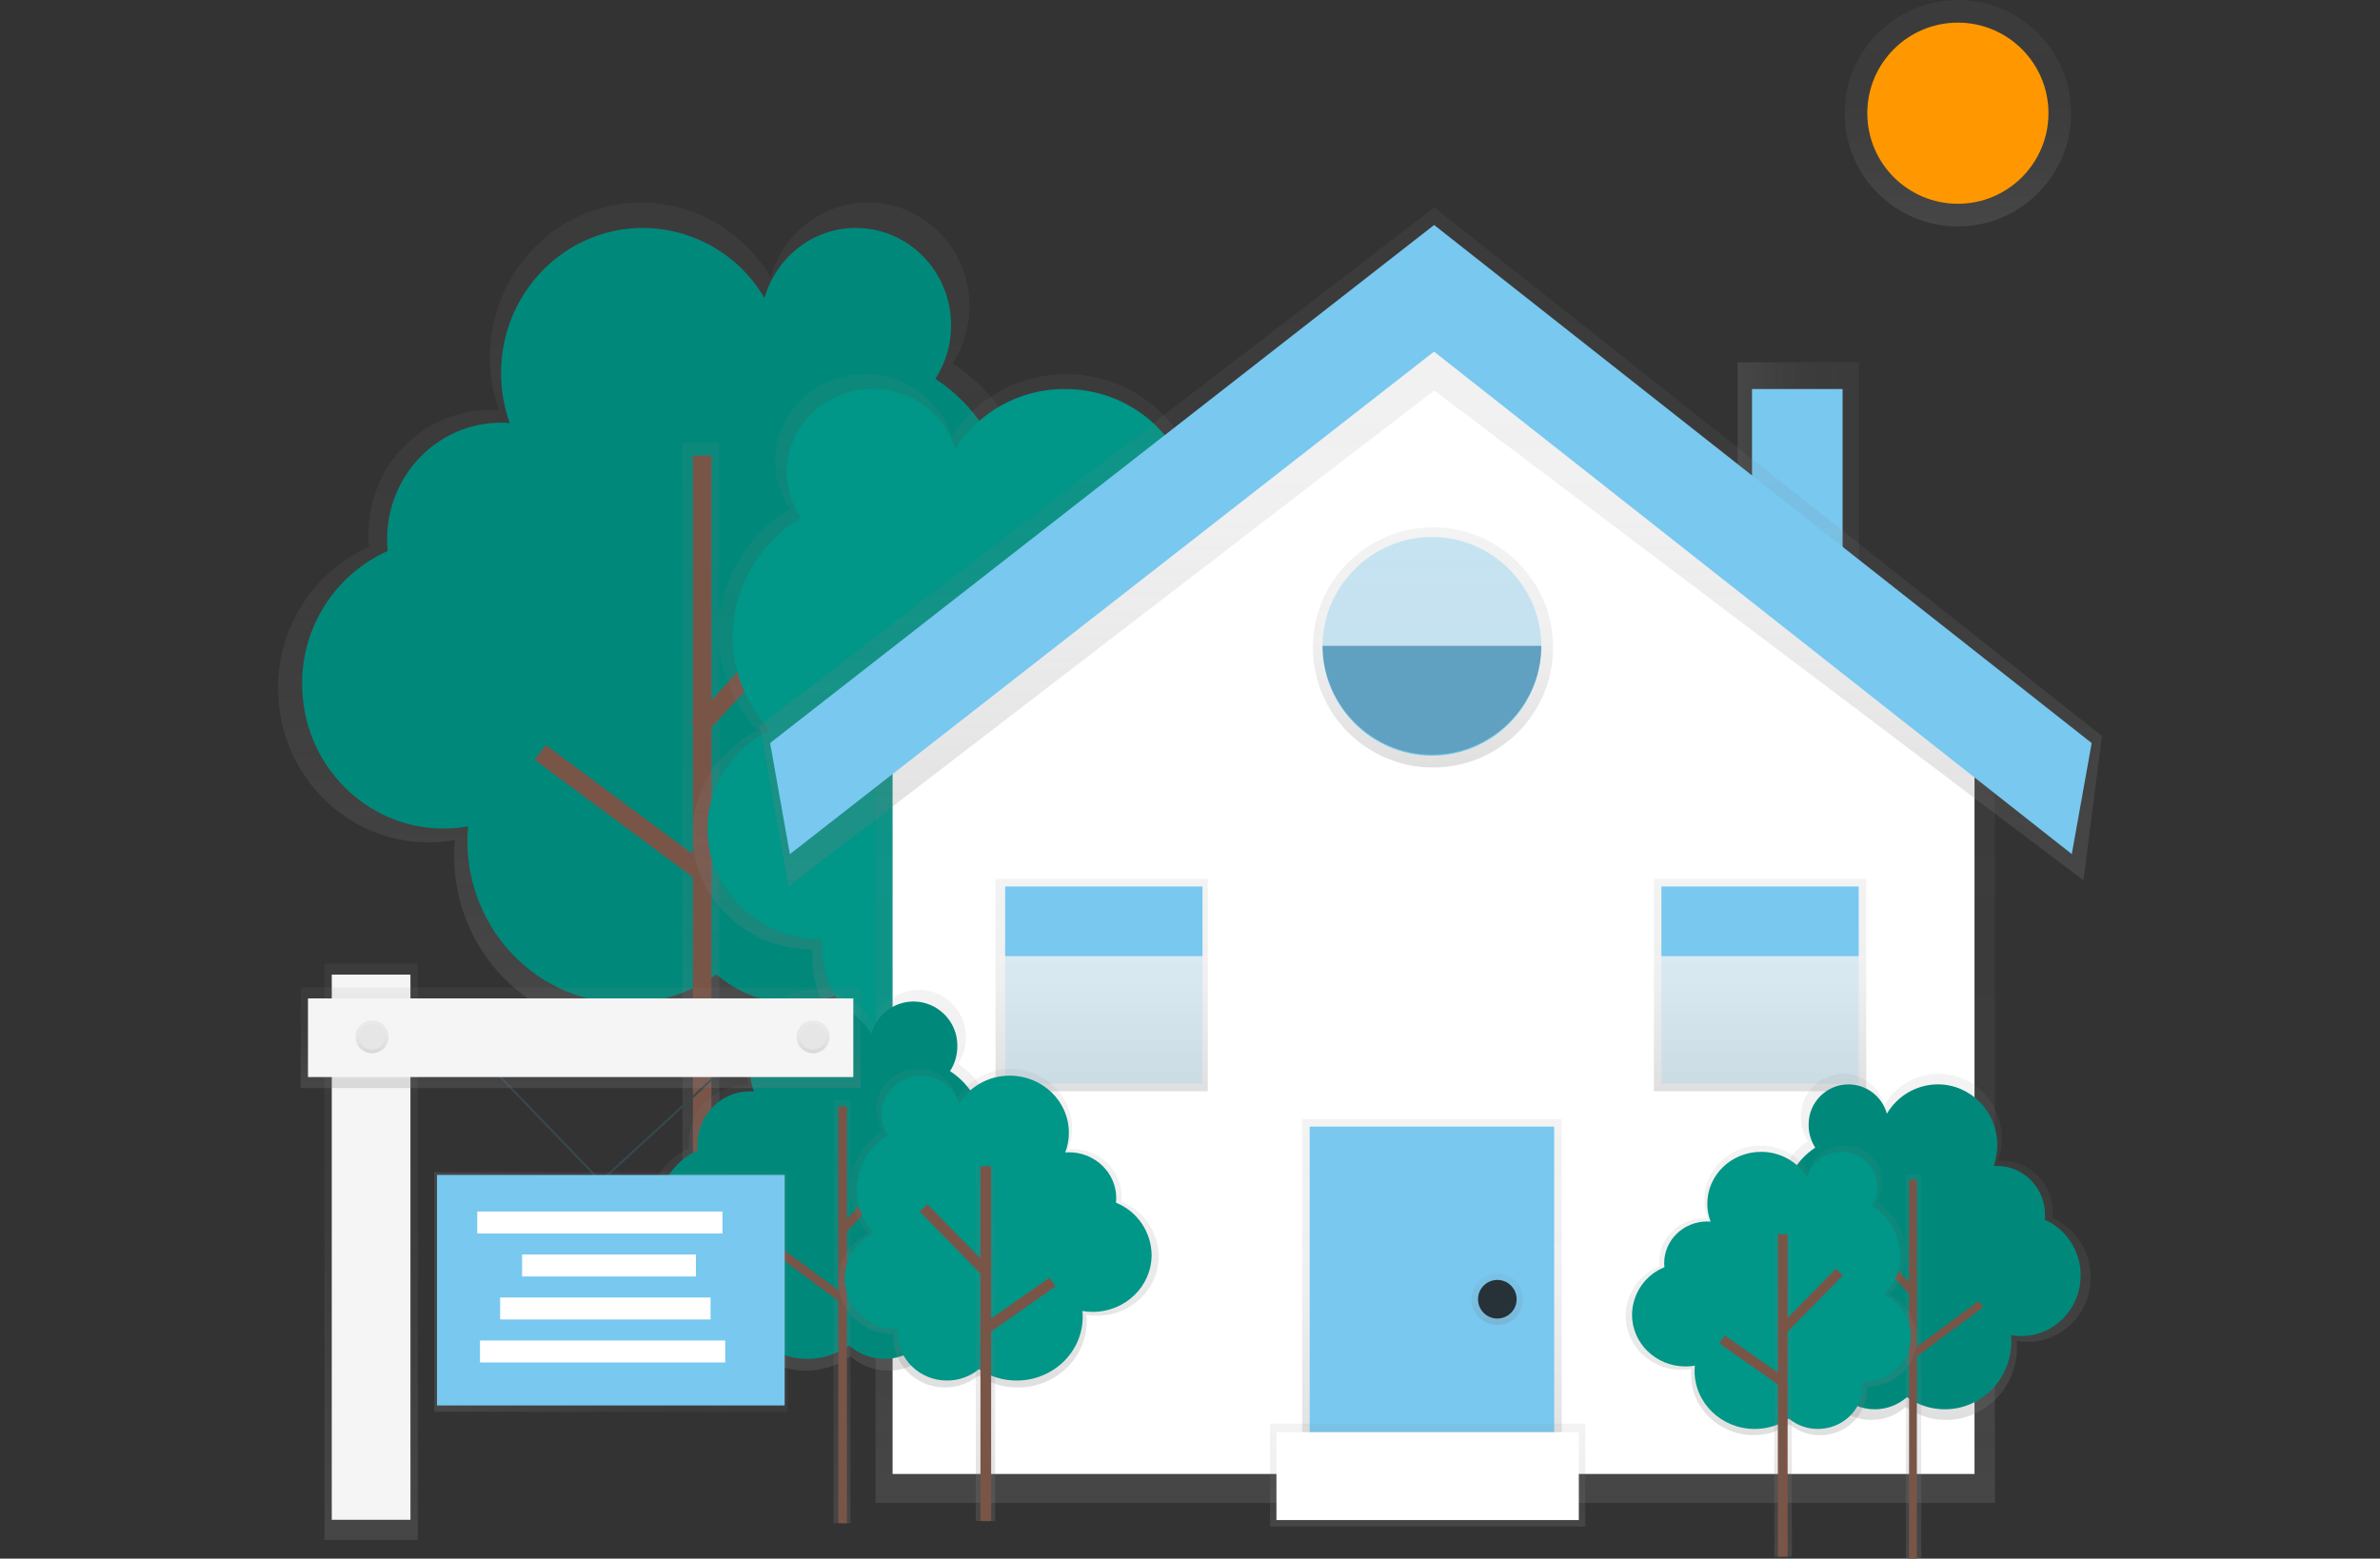 <?xml version="1.0" encoding="UTF-8" standalone="no"?><!DOCTYPE svg PUBLIC "-//W3C//DTD SVG 1.1//EN" "http://www.w3.org/Graphics/SVG/1.1/DTD/svg11.dtd"><svg width="100%" height="100%" viewBox="0 0 1119 733" version="1.1" xmlns="http://www.w3.org/2000/svg" xmlns:xlink="http://www.w3.org/1999/xlink" xml:space="preserve" xmlns:serif="http://www.serif.com/" style="fill-rule:evenodd;clip-rule:evenodd;stroke-miterlimit:10;"><rect x="0" y="0" width="1119" height="733" fill="#333333" stroke="none"/><g><clipPath id="_clip1"><rect id="undraw_for_sale_viax--1-" serif:id="undraw_for_sale_viax (1)" x="130.715" y="0" width="857.57" height="733"/></clipPath><g clip-path="url(#_clip1)"><path d="M816.965,234.622l0,-64.269l57.107,0l0,119.121l-57.107,-54.852Z" style="fill:url(#_Linear2);fill-rule:nonzero;"/><path d="M823.74,239.074l0,-56.139l42.588,0l0,106.539l-42.588,-50.4Z" style="fill:#78c8f0;fill-rule:nonzero;"/><circle cx="920.531" cy="53.235" r="53.235" style="fill:url(#_Linear3);"/><circle cx="920.531" cy="53.235" r="42.588" style="fill:#ff9800;"/><path id="f741385e-e577-4271-b030-1aa9bd75830a" d="M465.119,295.668c13.287,-15.198 20.616,-34.715 20.616,-54.903c0,-28.155 -14.255,-54.476 -37.835,-69.861c5.169,-8.002 7.912,-17.333 7.898,-26.859c0,-26.947 -21.362,-48.793 -47.709,-48.793c-21.7,0 -39.994,14.838 -45.772,35.126c-12.457,-21.052 -35.058,-35.126 -60.872,-35.126c-39.268,0 -71.093,32.551 -71.093,72.71c-0.009,8.555 1.464,17.046 4.355,25.098c-1.442,-0.116 -2.903,-0.223 -4.355,-0.223c-31.515,0 -57.107,26.134 -57.107,58.365c0,1.985 0.097,3.949 0.29,5.895c-26.145,11.741 -42.983,37.922 -42.82,66.583c0,40.023 31.728,72.477 70.861,72.477c4.112,-0.005 8.216,-0.375 12.263,-1.104c-0.213,2.411 -0.339,4.84 -0.339,7.328c0,44.911 35.6,81.304 79.514,81.304c16.235,-0.003 32.07,-5.081 45.279,-14.519c10.628,9.339 24.298,14.501 38.446,14.519c32.802,0 59.401,-27.198 59.401,-60.756c0,-1.452 -0.117,-2.903 -0.213,-4.307l0.213,0c35.135,0 63.611,-29.124 63.611,-65.053c0.111,-24.201 -13.258,-46.551 -34.632,-57.901Z" style="fill:url(#_Linear4);fill-rule:nonzero;"/><path id="aa86aca2-1def-4b5e-bdbf-3429bf39090e" d="M455.933,295.281c12.476,-14.266 19.357,-32.588 19.357,-51.54c0,-26.43 -13.383,-51.138 -35.521,-65.577c4.846,-7.498 7.421,-16.239 7.414,-25.166c0,-25.292 -20.045,-45.802 -44.785,-45.802c-20.326,0 -37.535,13.929 -42.965,32.967c-11.836,-20.306 -33.603,-32.872 -57.107,-32.967c-36.858,0 -66.738,30.557 -66.738,68.248c-0.01,8.03 1.372,16.001 4.085,23.559c-1.355,-0.107 -2.71,-0.213 -4.085,-0.213c-29.618,-0.01 -53.574,24.507 -53.574,54.803c0,1.868 0.097,3.707 0.271,5.527c-24.555,11.01 -40.374,35.588 -40.226,62.498c0,37.574 29.782,68.025 66.515,68.025c3.859,-0.005 7.71,-0.352 11.508,-1.036c-0.193,2.265 -0.319,4.559 -0.319,6.872c0,42.153 33.412,76.33 74.635,76.33c15.231,0.019 30.093,-4.719 42.502,-13.551c9.986,8.737 22.814,13.555 36.083,13.551c30.79,0 55.762,-25.534 55.762,-57.03c0,-1.364 -0.107,-2.7 -0.204,-4.045l0.204,0c32.976,0 59.71,-27.344 59.71,-61.066c0.117,-22.733 -12.439,-43.732 -32.522,-54.387Z" style="fill:#00897b;fill-rule:nonzero;"/><rect x="320.852" y="208.169" width="17.335" height="431.215" style="fill:url(#_Linear5);"/><rect x="325.778" y="214.228" width="8.721" height="425.155" style="fill:#795548;"/><path d="M396.544,262.237l-71.558,77.276l6.399,5.925l71.558,-77.275l-6.399,-5.926Z" style="fill:#795548;"/><path d="M256.589,350.317l-5.199,7.001l74.193,55.101l5.2,-7.001l-74.194,-55.101Z" style="fill:#795548;"/><path id="b1e29bf6-85c6-472a-ba69-b630e8d8f49d" d="M356.238,343.609c-11.702,-12.453 -18.233,-28.907 -18.254,-45.995c0,-24.624 13.386,-46.208 33.499,-58.375c-4.525,-6.603 -6.948,-14.422 -6.95,-22.427c0,-22.542 18.913,-40.817 42.25,-40.817c19.223,0 35.416,12.409 40.536,29.386c11.698,-18.402 32.098,-29.523 53.903,-29.386c34.777,0 62.914,27.238 62.914,60.834c0,7.175 -1.312,14.29 -3.871,20.994c1.277,-0.097 2.555,-0.184 3.871,-0.184c27.915,0 50.535,21.855 50.535,48.821c-0.002,1.646 -0.089,3.29 -0.261,4.927c22.32,9.292 37.952,30.731 37.952,55.703c0,33.49 -28.07,60.63 -62.76,60.63c-3.641,-0.018 -7.273,-0.342 -10.86,-0.967c0.184,2.022 0.3,4.055 0.3,6.126c0,37.575 -31.525,68.035 -70.415,68.035c-14.253,0.026 -28.196,-4.193 -40.043,-12.118c-9.597,7.868 -21.641,12.154 -34.051,12.118c-29.038,0 -52.606,-22.756 -52.606,-50.825c0,-1.22 0.097,-2.41 0.184,-3.61l-0.184,0c-31.109,0 -56.333,-24.372 -56.333,-54.426c0,-21.12 12.477,-39.423 30.644,-48.444Z" style="fill:url(#_Linear6);fill-rule:nonzero;"/><path id="da8ae254-7852-462b-b033-1b79dc847a6a" d="M361.959,343.386c-11.184,-11.928 -17.417,-27.679 -17.423,-44.03c0,-23.569 12.816,-44.224 32.067,-55.868c-4.354,-6.326 -6.687,-13.827 -6.688,-21.507c0,-21.575 18.11,-39.075 40.439,-39.075c18.391,0 33.877,11.877 38.804,28.128c11.194,-17.586 30.695,-28.217 51.541,-28.099c33.287,0 60.263,26.066 60.263,58.22c0.006,6.87 -1.244,13.684 -3.688,20.104c1.219,-0.087 2.439,-0.184 3.688,-0.184c26.714,0 48.395,20.926 48.395,46.731c0.001,1.574 -0.08,3.148 -0.242,4.714c21.362,8.895 36.326,29.414 36.326,53.312c0,32.048 -26.889,58.075 -60.069,58.075c-3.481,-0.02 -6.955,-0.33 -10.385,-0.929c0.174,1.936 0.28,3.871 0.28,5.865c0,35.968 -30.179,65.121 -67.395,65.121c-13.662,0.03 -27.026,-4.015 -38.378,-11.615c-9.183,7.537 -20.71,11.646 -32.59,11.615c-27.808,0 -50.331,-21.778 -50.331,-48.647c0,-1.161 0.097,-2.304 0.184,-3.455l-0.184,0c-29.783,0 -53.923,-23.327 -53.923,-52.093c-0.048,-20.23 11.886,-37.749 29.309,-46.383Z" style="fill:#009688;fill-rule:nonzero;"/><path id="d827a518-3361-4086-b50f-c6b47e6818cd" d="M476.211,275.274l0,361.932" style="fill:#795548;fill-rule:nonzero;"/><rect x="466.029" y="275.274" width="19.716" height="361.922" style="fill:url(#_Linear7);"/><rect x="470.762" y="275.274" width="10.899" height="361.922" style="fill:#795548;"/><path id="_4a2b3956-f53f-4918-93e5-f7b78a79ae92" serif:id="4a2b3956-f53f-4918-93e5-f7b78a79ae92" d="M477.315,383.671l-64.628,-65.925" style="fill:#795548;fill-rule:nonzero;"/><path d="M416.573,313.933l-7.783,7.63l64.627,65.926l7.783,-7.63l-64.627,-65.926Z" style="fill:#795548;"/><path id="_100a92bc-a3f1-4f9a-a93f-0d91ae55d71b" serif:id="100a92bc-a3f1-4f9a-a93f-0d91ae55d71b" d="M477.315,440.332l66.998,-47.011" style="fill:#795548;fill-rule:nonzero;"/><path d="M541.179,388.841l-66.995,47.016l6.26,8.921l66.996,-47.016l-6.261,-8.921Z" style="fill:#795548;"/><path d="M917.831,338.769l-486.095,0c-11.102,0 -20.094,4.995 -20.094,11.17l0,356.85l526.312,0l0,-356.85c0,-6.175 -9.021,-11.17 -20.123,-11.17Z" style="fill:url(#_Linear8);fill-rule:nonzero;"/><path d="M673.249,134.579l-253.583,188.355l0,370.246l508.686,0l0,-356.811l-255.103,-201.79Z" style="fill:#fff;fill-rule:nonzero;"/><circle cx="673.752" cy="304.476" r="56.468" style="fill:url(#_Linear9);"/><rect x="468.061" y="413.376" width="99.821" height="99.821" style="fill:url(#_Linear10);"/><rect x="777.609" y="413.376" width="99.821" height="99.821" style="fill:url(#_Linear11);"/><path d="M370.757,416.88l-13.522,-75.633l317.127,-243.73l313.923,248.599l-8.711,67.86l-305.26,-230.344l-303.557,233.248Z" style="fill:url(#_Linear12);fill-rule:nonzero;"/><path d="M371.377,401.693l-9.302,-52.257l312.21,-243.624l309.161,243.643l-9.36,52.209l-299.85,-236.306l-302.859,236.335Z" style="fill:#78c8f0;fill-rule:nonzero;"/><rect x="612.251" y="526.302" width="122.005" height="166.878" style="fill:url(#_Linear13);"/><rect x="615.774" y="529.835" width="114.949" height="163.345" style="fill:#78c8f0;"/><rect x="472.601" y="416.899" width="92.765" height="32.774" style="fill:#78c8f0;"/><rect x="472.601" y="449.673" width="92.765" height="59.991" style="fill:#78c8f0;fill-opacity:0.2;"/><rect x="781.142" y="416.899" width="92.765" height="32.774" style="fill:#78c8f0;"/><rect x="781.142" y="449.673" width="92.765" height="59.991" style="fill:#78c8f0;fill-opacity:0.2;"/><path d="M673.249,355.398c0,0 0,0 0,0c28.211,0 51.425,-23.214 51.425,-51.425c0,-0.016 0,-0.032 0,-0.049l-102.85,0c0,0.017 0,0.033 0,0.049c0,28.211 23.214,51.425 51.425,51.425c0,0 0,0 0,0Z" style="fill:#78c8f0;fill-rule:nonzero;"/><path d="M673.249,354.895c28.211,0 51.425,-23.214 51.425,-51.425l-102.85,0c0,28.211 23.214,51.425 51.425,51.425Z" style="fill-opacity:0.2;fill-rule:nonzero;"/><path d="M673.249,252.548c-28.193,0 -51.399,23.184 -51.425,51.376l102.85,0c-0.026,-28.192 -23.232,-51.376 -51.425,-51.376Z" style="fill:#78c8f0;fill-opacity:0.2;fill-rule:nonzero;"/><path d="M673.249,252.548c-28.193,0 -51.399,23.184 -51.425,51.376l102.85,0c-0.026,-28.192 -23.232,-51.376 -51.425,-51.376Z" style="fill:#78c8f0;fill-opacity:0.2;fill-rule:nonzero;"/><circle cx="704" cy="611.004" r="12.099" style="fill:url(#_Linear14);"/><circle cx="704" cy="611.004" r="9.079" style="fill:#263238;"/><rect x="597.123" y="669.486" width="148.216" height="48.396" style="fill:url(#_Linear15);"/><rect x="600.143" y="673.512" width="142.167" height="41.34" style="fill:#fff;"/><path id="_06ed4a51-c0d7-4f18-ace3-f8895d5abf4f" serif:id="06ed4a51-c0d7-4f18-ace3-f8895d5abf4f" d="M458.382,557.876c6.121,-7.006 9.497,-16 9.497,-25.303c0,-12.976 -6.568,-25.108 -17.434,-32.201c2.383,-3.688 3.648,-7.989 3.64,-12.38c0.004,-0.183 0.007,-0.366 0.007,-0.55c0,-12.032 -9.901,-21.933 -21.933,-21.933c-9.868,0 -18.578,6.66 -21.166,16.182c-5.815,-9.981 -16.517,-16.155 -28.069,-16.193c-18.1,0 -32.774,15.003 -32.774,33.519c-0.011,3.958 0.667,7.889 2.004,11.615c-0.668,-0.049 -1.326,-0.107 -2.004,-0.107c-14.518,0 -26.308,12.041 -26.308,26.899c0,0.919 0,1.819 0.136,2.719c-12.058,5.409 -19.826,17.478 -19.755,30.693c0,18.448 14.625,33.403 32.667,33.403c1.895,-0.004 3.787,-0.176 5.652,-0.513c-0.096,1.113 -0.154,2.236 -0.154,3.378c0,20.703 16.454,37.487 36.654,37.487c7.481,0.001 14.779,-2.334 20.869,-6.679c4.901,4.3 11.202,6.675 17.722,6.679c15.119,0 27.382,-12.583 27.382,-28.002c0,-0.668 -0.048,-1.326 -0.096,-1.984l0.096,0c16.194,0 29.318,-13.425 29.318,-30.005c0.067,-11.165 -6.092,-21.483 -15.951,-26.724Z" style="fill:url(#_Linear16);fill-rule:nonzero;"/><path id="_78683fa5-7813-42ce-9e3f-16828d09ffb2" serif:id="78683fa5-7813-42ce-9e3f-16828d09ffb2" d="M454.143,557.701c5.747,-6.575 8.917,-15.019 8.917,-23.752c0,-12.182 -6.168,-23.571 -16.37,-30.228c2.236,-3.46 3.423,-7.495 3.417,-11.615c0.004,-0.173 0.006,-0.346 0.006,-0.519c0,-11.294 -9.293,-20.588 -20.587,-20.588c-9.264,0 -17.441,6.253 -19.869,15.193c-5.455,-9.358 -15.485,-15.15 -26.317,-15.196c-16.987,0 -30.76,14.083 -30.76,31.457c-0.003,3.702 0.635,7.376 1.887,10.86c-0.619,0 -1.248,-0.097 -1.887,-0.097c-13.638,0 -24.692,11.305 -24.692,25.253c0,0.861 0,1.713 0.126,2.546c-11.317,5.075 -18.61,16.402 -18.545,28.805c0,17.316 13.725,31.36 30.663,31.36c1.779,-0.001 3.554,-0.16 5.305,-0.474c-0.088,1.045 -0.146,2.1 -0.146,3.165c0,19.435 15.4,35.183 34.4,35.183c7.023,0.002 13.874,-2.192 19.59,-6.272c4.602,4.038 10.517,6.268 16.639,6.272c14.199,0 25.698,-11.769 25.698,-26.288c0,-0.629 -0.048,-1.249 -0.097,-1.868l0.097,0c15.196,0 27.527,-12.583 27.527,-28.147c0.045,-10.474 -5.747,-20.145 -15.002,-25.05Z" style="fill:#00897b;fill-rule:nonzero;"/><rect x="391.877" y="517.552" width="7.995" height="198.77" style="fill:url(#_Linear17);"/><rect x="394.152" y="520.34" width="4.017" height="195.983" style="fill:#795548;"/><path d="M426.781,542.434l-32.987,35.623l2.948,2.729l32.987,-35.623l-2.948,-2.729Z" style="fill:#795548;"/><path d="M362.255,583.09l-2.395,3.225l34.199,25.398l2.395,-3.225l-34.199,-25.398Z" style="fill:#795548;"/><path id="_972b0d41-b6e5-4c12-bd64-332f8d6d9bc4" serif:id="972b0d41-b6e5-4c12-bd64-332f8d6d9bc4" d="M408.206,579.983c-5.398,-5.74 -8.408,-13.328 -8.412,-21.207c0.072,-11.056 5.964,-21.292 15.487,-26.908c-2.097,-3.046 -3.222,-6.658 -3.223,-10.357c0,-10.395 8.711,-18.816 19.474,-18.816c8.513,-0.098 16.137,5.43 18.691,13.551c5.39,-8.485 14.794,-13.614 24.846,-13.551c16.029,0 29.037,12.583 29.037,28.069c0.002,3.308 -0.601,6.589 -1.781,9.68c0.591,0 1.181,-0.088 1.781,-0.088c12.864,0 23.298,10.076 23.298,22.504c0.001,0.76 -0.038,1.519 -0.116,2.275c10.467,4.224 17.392,14.392 17.49,25.679c0,15.438 -12.951,27.953 -28.931,27.953c-1.677,-0.002 -3.351,-0.145 -5.004,-0.426c0.087,0.968 0.136,1.868 0.136,2.826c0,17.316 -14.519,31.361 -32.464,31.361c-6.58,0.018 -13.018,-1.927 -18.487,-5.585c-4.433,3.615 -9.989,5.577 -15.71,5.546c-13.395,0 -24.246,-10.492 -24.246,-23.433c0,-0.561 0,-1.113 0.087,-1.665l-0.087,0c-14.344,0 -25.969,-11.237 -25.969,-25.088c0.069,-9.503 5.55,-18.178 14.103,-22.32Z" style="fill:url(#_Linear18);fill-rule:nonzero;"/><path id="b9cc99c1-468f-47c5-9d53-f370b6656f3a" d="M410.829,579.876c-5.171,-5.502 -8.053,-12.775 -8.053,-20.326c0.06,-10.573 5.681,-20.369 14.78,-25.756c-2.009,-2.915 -3.086,-6.372 -3.088,-9.911c0,-9.951 8.343,-18.013 18.642,-18.013c8.141,-0.083 15.43,5.199 17.887,12.96c5.162,-8.117 14.162,-13.022 23.782,-12.96c15.341,0 27.779,12.011 27.779,26.84c0.001,3.165 -0.576,6.305 -1.704,9.263c0.562,0 1.123,-0.087 1.704,-0.087c12.312,0 22.262,9.679 22.262,21.545c-0.001,0.728 -0.04,1.455 -0.116,2.178c10.019,4.041 16.649,13.772 16.744,24.576c0,14.77 -12.399,26.753 -27.692,26.753c-1.621,0.001 -3.24,-0.135 -4.839,-0.407c0.087,0.891 0.135,1.791 0.135,2.701c0,16.58 -13.908,30.005 -31.07,30.005c-6.297,0.018 -12.458,-1.843 -17.693,-5.343c-4.234,3.47 -9.548,5.359 -15.022,5.343c-12.815,0 -23.23,-10.037 -23.23,-22.427c0,-0.532 0,-1.064 0.087,-1.587l-0.087,0c-13.725,0 -24.856,-10.754 -24.856,-24.014c0.105,-9.118 5.413,-17.416 13.648,-21.333Z" style="fill:#009688;fill-rule:nonzero;"/><path id="_7a451371-7fbb-4ddd-b5af-3dcf3eef4c8e" serif:id="7a451371-7fbb-4ddd-b5af-3dcf3eef4c8e" d="M463.493,548.477l0,166.839" style="fill:#795548;fill-rule:nonzero;"/><rect x="458.798" y="548.477" width="9.089" height="166.829" style="fill:url(#_Linear19);"/><rect x="460.986" y="548.477" width="5.023" height="166.829" style="fill:#795548;"/><path id="f8907fab-e671-432b-8785-92f5b3540283" d="M464.006,598.451l-29.793,-30.393" style="fill:#795548;fill-rule:nonzero;"/><path d="M436.004,566.304l-3.587,3.516l29.793,30.392l3.587,-3.517l-29.793,-30.391Z" style="fill:#795548;"/><path id="_83bfd14d-9fcf-4efd-aa6d-a51063723d88" serif:id="83bfd14d-9fcf-4efd-aa6d-a51063723d88" d="M464.006,624.565l30.886,-21.672" style="fill:#795548;fill-rule:nonzero;"/><path d="M493.451,600.819l-30.883,21.673l2.885,4.112l30.884,-21.673l-2.886,-4.112Z" style="fill:#795548;"/><path d="M217.072,487.596l65.392,67.966l73.987,-67.966" style="fill:none;stroke:#37474f;stroke-width:0.97px;"/><rect x="152.551" y="453.177" width="43.875" height="271.015" style="fill:url(#_Linear20);"/><rect x="155.987" y="458.336" width="36.994" height="256.39" style="fill:#f5f5f5;"/><rect x="141.362" y="464.366" width="263.272" height="47.321" style="fill:url(#_Linear21);"/><path d="M144.808,469.525l0,36.993l256.39,0l0,-36.993l-256.39,0Z" style="fill:#f5f5f5;"/><circle cx="174.919" cy="487.596" r="7.743" style="fill:url(#_Linear22);"/><circle cx="382.266" cy="487.596" r="7.743" style="fill:url(#_Linear23);"/><circle cx="174.919" cy="487.596" r="6.02" style="fill:#e6e6e6;"/><circle cx="382.266" cy="487.596" r="6.02" style="fill:#e6e6e6;"/><rect x="204.17" y="551.255" width="166.055" height="112.704" style="fill:url(#_Linear24);"/><rect x="205.457" y="552.552" width="163.471" height="108.406" style="fill:#78c8f0;"/><rect x="224.389" y="569.752" width="115.288" height="10.328" style="fill:#fff;"/><rect x="245.471" y="589.972" width="81.731" height="10.328" style="fill:#fff;"/><rect x="235.143" y="610.191" width="98.94" height="10.328" style="fill:#fff;"/><rect x="225.677" y="630.411" width="115.288" height="10.328" style="fill:#fff;"/><path id="_63650477-b8a1-43d8-a2c1-7cd9fae56092" serif:id="63650477-b8a1-43d8-a2c1-7cd9fae56092" d="M842.847,588.946c-5.56,-6.368 -8.626,-14.541 -8.626,-22.995c0,-11.795 5.97,-22.823 15.846,-29.273c-2.167,-3.353 -3.317,-7.264 -3.31,-11.256c-0.005,-0.177 -0.007,-0.354 -0.007,-0.531c0,-10.938 9.001,-19.939 19.939,-19.939c8.982,0 16.907,6.069 19.249,14.739c5.286,-9.073 15.013,-14.685 25.514,-14.721c16.455,0 29.793,13.647 29.793,30.469c0.006,3.586 -0.61,7.146 -1.82,10.522c0.6,0 1.21,-0.097 1.82,-0.097c13.212,0 23.917,10.947 23.917,24.459c0,0.832 0,1.655 -0.126,2.468c10.964,4.916 18.029,15.889 17.964,27.905c0,16.774 -13.299,30.373 -29.695,30.373c-1.724,-0.003 -3.444,-0.158 -5.14,-0.464c0.087,0.967 0.145,2.032 0.145,3.068c0,18.826 -14.915,34.08 -33.325,34.08c-6.804,0.004 -13.441,-2.118 -18.981,-6.069c-4.46,3.911 -10.193,6.069 -16.125,6.069c-13.744,0 -24.895,-11.402 -24.895,-25.466c0,-0.61 0,-1.21 0.087,-1.81l-0.087,0c-14.722,0 -26.656,-12.205 -26.656,-27.266c-0.045,-10.143 5.559,-19.51 14.519,-24.265Z" style="fill:url(#_Linear25);fill-rule:nonzero;"/><path id="d9fb3d72-af8e-4f1d-b977-47710d21b422" d="M846.699,588.791c-5.225,-5.978 -8.107,-13.654 -8.107,-21.594c0,-11.074 5.607,-21.428 14.882,-27.479c-2.035,-3.145 -3.115,-6.814 -3.107,-10.56c-0.004,-0.162 -0.006,-0.323 -0.006,-0.485c0,-10.269 8.45,-18.719 18.719,-18.719c8.427,0 15.864,5.689 18.068,13.822c4.961,-8.517 14.09,-13.786 23.946,-13.822c15.487,0 27.963,12.806 27.963,28.602c0.004,3.365 -0.576,6.706 -1.713,9.873c0.571,0 1.132,-0.087 1.713,-0.087c12.399,0 22.446,10.279 22.446,22.959c0,0.784 0,1.558 -0.116,2.313c10.291,4.613 16.922,14.914 16.861,26.192c0,15.748 -12.476,28.505 -27.876,28.505c-1.623,-0.002 -3.242,-0.148 -4.84,-0.436c0.088,0.968 0.136,1.936 0.136,2.904c0,17.664 -14.006,31.989 -31.283,31.989c-6.384,0.001 -12.612,-1.992 -17.81,-5.701c-4.181,3.669 -9.556,5.696 -15.118,5.701c-12.903,0 -23.366,-10.695 -23.366,-23.897c0,-0.572 0,-1.133 0.087,-1.694l-0.087,0c-13.822,0 -25.02,-11.46 -25.02,-25.592c-0.049,-9.527 5.213,-18.327 13.628,-22.794Z" style="fill:#00897b;fill-rule:nonzero;"/><rect x="896.033" y="552.281" width="7.269" height="180.719" style="fill:url(#_Linear26);"/><rect x="897.582" y="554.817" width="3.659" height="178.183" style="fill:#795548;"/><path d="M871.588,575.018l-2.685,2.486l29.988,32.384l2.685,-2.485l-29.988,-32.385Z" style="fill:#795548;"/><path d="M930.241,611.832l-31.098,23.095l2.181,2.937l31.098,-23.095l-2.181,-2.937Z" style="fill:#795548;"/><path id="ea5e6e86-8f22-4c0d-a253-147f504d396e" d="M888.455,609.039c4.904,-5.22 7.64,-12.118 7.646,-19.28c-0.045,-10.054 -5.384,-19.374 -14.035,-24.498c1.899,-2.773 2.911,-6.058 2.904,-9.418c0,-9.447 -7.927,-17.113 -17.703,-17.113c-7.732,-0.079 -14.656,4.939 -16.987,12.312c-4.903,-7.711 -13.453,-12.37 -22.591,-12.312c-14.577,0 -26.385,11.412 -26.385,25.495c-0.002,3.007 0.546,5.989 1.616,8.798c-0.532,0 -1.074,-0.077 -1.616,-0.077c-11.693,0 -21.178,9.156 -21.178,20.462c0,0.688 0.035,1.376 0.106,2.061c-9.517,3.839 -15.815,13.084 -15.902,23.346c0,14.035 11.779,25.408 26.298,25.408c1.524,-0.002 3.046,-0.131 4.549,-0.387c-0.077,0.842 -0.126,1.703 -0.126,2.565c0,15.748 13.212,28.515 29.512,28.515c5.981,0.014 11.832,-1.756 16.803,-5.082c4.025,3.329 9.091,5.148 14.315,5.14c12.177,0 22.049,-9.534 22.049,-21.294c0,-0.513 0,-0.968 -0.077,-1.51l0.077,0c13.038,0 23.608,-10.212 23.608,-22.814c-0.064,-8.662 -5.076,-16.565 -12.883,-20.317Z" style="fill:url(#_Linear27);fill-rule:nonzero;"/><path id="_79f8c247-f548-4c1c-8f49-a16aaa215201" serif:id="79f8c247-f548-4c1c-8f49-a16aaa215201" d="M886.074,608.952c4.708,-4.992 7.34,-11.596 7.356,-18.458c-0.055,-9.611 -5.165,-18.516 -13.435,-23.414c1.826,-2.65 2.805,-5.793 2.807,-9.011c0,-9.04 -7.588,-16.377 -16.948,-16.377c-7.403,-0.076 -14.031,4.73 -16.261,11.789c-4.693,-7.381 -12.876,-11.843 -21.623,-11.789c-13.948,0 -25.253,10.928 -25.253,24.401c-0.001,2.878 0.524,5.732 1.549,8.421c-0.513,0 -1.026,-0.077 -1.549,-0.077c-11.199,0 -20.268,8.769 -20.268,19.58c0.003,0.647 0.038,1.293 0.106,1.936c-9.108,3.674 -15.136,12.519 -15.225,22.34c0,13.434 11.267,24.323 25.166,24.323c1.459,0 2.916,-0.123 4.355,-0.367c-0.077,0.813 -0.116,1.626 -0.116,2.458c0,15.07 12.651,27.295 28.244,27.295c5.723,0.022 11.325,-1.664 16.087,-4.839c3.852,3.148 8.682,4.86 13.657,4.839c11.615,0 21.1,-9.127 21.1,-20.384c0,-0.484 0,-0.968 -0.077,-1.442l0.077,0c12.477,0 22.601,-9.776 22.601,-21.836c-0.088,-8.274 -4.889,-15.81 -12.35,-19.388Z" style="fill:#009688;fill-rule:nonzero;"/><path id="_86901f0c-b7b5-4ba8-942f-e54f281a8bcd" serif:id="86901f0c-b7b5-4ba8-942f-e54f281a8bcd" d="M838.191,580.409l0,151.681" style="fill:#795548;fill-rule:nonzero;"/><rect x="834.203" y="580.409" width="8.266" height="151.682" style="fill:url(#_Linear28);"/><rect x="835.907" y="580.409" width="4.569" height="151.682" style="fill:#795548;"/><path id="_63650f42-d3c3-489e-a647-f3904e46b7bd" serif:id="63650f42-d3c3-489e-a647-f3904e46b7bd" d="M837.736,625.833l27.082,-27.624" style="fill:#795548;fill-rule:nonzero;"/><path d="M863.185,596.613l-27.082,27.627l3.262,3.198l27.083,-27.627l-3.263,-3.198Z" style="fill:#795548;"/><path id="_25077b7e-584e-4c29-8c8c-a60ca5d6c1ae" serif:id="25077b7e-584e-4c29-8c8c-a60ca5d6c1ae" d="M837.736,649.576l-28.089,-19.697" style="fill:#795548;fill-rule:nonzero;"/><path d="M810.965,628.022l-2.625,3.74l28.079,19.704l2.624,-3.739l-28.078,-19.705Z" style="fill:#795548;"/></g></g><defs><linearGradient id="_Linear2" x1="0" y1="0" x2="1" y2="0" gradientUnits="userSpaceOnUse" gradientTransform="matrix(57.107,0,0,57.107,816.965,229.918)"><stop offset="0" style="stop-color:#808080;stop-opacity:0.247"/><stop offset="0.54" style="stop-color:#808080;stop-opacity:0.118"/><stop offset="1" style="stop-color:#808080;stop-opacity:0.098"/></linearGradient><linearGradient id="_Linear3" x1="0" y1="0" x2="1" y2="0" gradientUnits="userSpaceOnUse" gradientTransform="matrix(6.51943e-15,-106.47,106.47,6.51943e-15,920.531,106.47)"><stop offset="0" style="stop-color:#808080;stop-opacity:0.247"/><stop offset="0.54" style="stop-color:#808080;stop-opacity:0.118"/><stop offset="1" style="stop-color:#808080;stop-opacity:0.098"/></linearGradient><linearGradient id="_Linear4" x1="0" y1="0" x2="1" y2="0" gradientUnits="userSpaceOnUse" gradientTransform="matrix(2.37847e-14,-388.433,388.433,2.37847e-14,315.238,483.695)"><stop offset="0" style="stop-color:#808080;stop-opacity:0.247"/><stop offset="0.54" style="stop-color:#808080;stop-opacity:0.118"/><stop offset="1" style="stop-color:#808080;stop-opacity:0.098"/></linearGradient><linearGradient id="_Linear5" x1="0" y1="0" x2="1" y2="0" gradientUnits="userSpaceOnUse" gradientTransform="matrix(2.64043e-14,-431.215,431.215,2.64043e-14,329.524,639.384)"><stop offset="0" style="stop-color:#808080;stop-opacity:0.247"/><stop offset="0.54" style="stop-color:#808080;stop-opacity:0.118"/><stop offset="1" style="stop-color:#808080;stop-opacity:0.098"/></linearGradient><linearGradient id="_Linear6" x1="0" y1="0" x2="1" y2="0" gradientUnits="userSpaceOnUse" gradientTransform="matrix(1.98991e-14,-324.977,324.977,1.98991e-14,489.007,500.924)"><stop offset="0" style="stop-color:#808080;stop-opacity:0.247"/><stop offset="0.54" style="stop-color:#808080;stop-opacity:0.118"/><stop offset="1" style="stop-color:#808080;stop-opacity:0.098"/></linearGradient><linearGradient id="_Linear7" x1="0" y1="0" x2="1" y2="0" gradientUnits="userSpaceOnUse" gradientTransform="matrix(2.21619e-14,-361.931,361.931,2.21619e-14,475.882,637.206)"><stop offset="0" style="stop-color:#808080;stop-opacity:0.247"/><stop offset="0.54" style="stop-color:#808080;stop-opacity:0.118"/><stop offset="1" style="stop-color:#808080;stop-opacity:0.098"/></linearGradient><linearGradient id="_Linear8" x1="0" y1="0" x2="1" y2="0" gradientUnits="userSpaceOnUse" gradientTransform="matrix(2.25347e-14,-368.02,368.02,2.25347e-14,674.759,706.789)"><stop offset="0" style="stop-color:#808080;stop-opacity:0.247"/><stop offset="0.54" style="stop-color:#808080;stop-opacity:0.118"/><stop offset="1" style="stop-color:#808080;stop-opacity:0.098"/></linearGradient><linearGradient id="_Linear9" x1="0" y1="0" x2="1" y2="0" gradientUnits="userSpaceOnUse" gradientTransform="matrix(6.91534e-15,-112.936,112.936,6.91534e-15,673.752,360.944)"><stop offset="0" style="stop-color:#808080;stop-opacity:0.247"/><stop offset="0.54" style="stop-color:#808080;stop-opacity:0.118"/><stop offset="1" style="stop-color:#808080;stop-opacity:0.098"/></linearGradient><linearGradient id="_Linear10" x1="0" y1="0" x2="1" y2="0" gradientUnits="userSpaceOnUse" gradientTransform="matrix(6.11226e-15,-99.821,99.821,6.11226e-15,517.967,513.197)"><stop offset="0" style="stop-color:#808080;stop-opacity:0.247"/><stop offset="0.54" style="stop-color:#808080;stop-opacity:0.118"/><stop offset="1" style="stop-color:#808080;stop-opacity:0.098"/></linearGradient><linearGradient id="_Linear11" x1="0" y1="0" x2="1" y2="0" gradientUnits="userSpaceOnUse" gradientTransform="matrix(6.11226e-15,-99.821,99.821,6.11226e-15,827.515,513.197)"><stop offset="0" style="stop-color:#808080;stop-opacity:0.247"/><stop offset="0.54" style="stop-color:#808080;stop-opacity:0.118"/><stop offset="1" style="stop-color:#808080;stop-opacity:0.098"/></linearGradient><linearGradient id="_Linear12" x1="0" y1="0" x2="1" y2="0" gradientUnits="userSpaceOnUse" gradientTransform="matrix(1.95553e-14,-319.363,319.363,1.95553e-14,672.755,416.88)"><stop offset="0" style="stop-color:#808080;stop-opacity:0.247"/><stop offset="0.54" style="stop-color:#808080;stop-opacity:0.118"/><stop offset="1" style="stop-color:#808080;stop-opacity:0.098"/></linearGradient><linearGradient id="_Linear13" x1="0" y1="0" x2="1" y2="0" gradientUnits="userSpaceOnUse" gradientTransform="matrix(1.02183e-14,-166.878,166.878,1.02183e-14,673.249,693.18)"><stop offset="0" style="stop-color:#808080;stop-opacity:0.247"/><stop offset="0.54" style="stop-color:#808080;stop-opacity:0.118"/><stop offset="1" style="stop-color:#808080;stop-opacity:0.098"/></linearGradient><linearGradient id="_Linear14" x1="0" y1="0" x2="1" y2="0" gradientUnits="userSpaceOnUse" gradientTransform="matrix(1.48169e-15,-24.198,24.198,1.48169e-15,704,623.103)"><stop offset="0" style="stop-color:#808080;stop-opacity:0.247"/><stop offset="0.54" style="stop-color:#808080;stop-opacity:0.118"/><stop offset="1" style="stop-color:#808080;stop-opacity:0.098"/></linearGradient><linearGradient id="_Linear15" x1="0" y1="0" x2="1" y2="0" gradientUnits="userSpaceOnUse" gradientTransform="matrix(2.96338e-15,-48.396,48.396,2.96338e-15,671.236,717.881)"><stop offset="0" style="stop-color:#808080;stop-opacity:0.247"/><stop offset="0.54" style="stop-color:#808080;stop-opacity:0.118"/><stop offset="1" style="stop-color:#808080;stop-opacity:0.098"/></linearGradient><linearGradient id="_Linear16" x1="0" y1="0" x2="1" y2="0" gradientUnits="userSpaceOnUse" gradientTransform="matrix(1.09639e-14,-179.054,179.054,1.09639e-14,389.293,644.552)"><stop offset="0" style="stop-color:#808080;stop-opacity:0.247"/><stop offset="0.54" style="stop-color:#808080;stop-opacity:0.118"/><stop offset="1" style="stop-color:#808080;stop-opacity:0.098"/></linearGradient><linearGradient id="_Linear17" x1="0" y1="0" x2="1" y2="0" gradientUnits="userSpaceOnUse" gradientTransform="matrix(1.21712e-14,-198.77,198.77,1.21712e-14,395.874,716.323)"><stop offset="0" style="stop-color:#808080;stop-opacity:0.247"/><stop offset="0.54" style="stop-color:#808080;stop-opacity:0.118"/><stop offset="1" style="stop-color:#808080;stop-opacity:0.098"/></linearGradient><linearGradient id="_Linear18" x1="0" y1="0" x2="1" y2="0" gradientUnits="userSpaceOnUse" gradientTransform="matrix(9.17224e-15,-149.794,149.794,9.17224e-15,469.397,652.489)"><stop offset="0" style="stop-color:#808080;stop-opacity:0.247"/><stop offset="0.54" style="stop-color:#808080;stop-opacity:0.118"/><stop offset="1" style="stop-color:#808080;stop-opacity:0.098"/></linearGradient><linearGradient id="_Linear19" x1="0" y1="0" x2="1" y2="0" gradientUnits="userSpaceOnUse" gradientTransform="matrix(1.02159e-14,-166.839,166.839,1.02159e-14,463.338,715.316)"><stop offset="0" style="stop-color:#808080;stop-opacity:0.247"/><stop offset="0.54" style="stop-color:#808080;stop-opacity:0.118"/><stop offset="1" style="stop-color:#808080;stop-opacity:0.098"/></linearGradient><linearGradient id="_Linear20" x1="0" y1="0" x2="1" y2="0" gradientUnits="userSpaceOnUse" gradientTransform="matrix(1.65949e-14,-271.015,271.015,1.65949e-14,174.484,724.192)"><stop offset="0" style="stop-color:#808080;stop-opacity:0.247"/><stop offset="0.54" style="stop-color:#808080;stop-opacity:0.118"/><stop offset="1" style="stop-color:#808080;stop-opacity:0.098"/></linearGradient><linearGradient id="_Linear21" x1="0" y1="0" x2="1" y2="0" gradientUnits="userSpaceOnUse" gradientTransform="matrix(2.897e-15,-47.312,47.312,2.897e-15,272.998,511.677)"><stop offset="0" style="stop-color:#808080;stop-opacity:0.247"/><stop offset="0.54" style="stop-color:#808080;stop-opacity:0.118"/><stop offset="1" style="stop-color:#808080;stop-opacity:0.098"/></linearGradient><linearGradient id="_Linear22" x1="0" y1="0" x2="1" y2="0" gradientUnits="userSpaceOnUse" gradientTransform="matrix(9.48281e-16,-15.487,15.487,9.48281e-16,174.919,495.339)"><stop offset="0" style="stop-color:#808080;stop-opacity:0.247"/><stop offset="0.54" style="stop-color:#808080;stop-opacity:0.118"/><stop offset="1" style="stop-color:#808080;stop-opacity:0.098"/></linearGradient><linearGradient id="_Linear23" x1="0" y1="0" x2="1" y2="0" gradientUnits="userSpaceOnUse" gradientTransform="matrix(9.48281e-16,-15.487,15.487,9.48281e-16,382.266,495.339)"><stop offset="0" style="stop-color:#808080;stop-opacity:0.247"/><stop offset="0.54" style="stop-color:#808080;stop-opacity:0.118"/><stop offset="1" style="stop-color:#808080;stop-opacity:0.098"/></linearGradient><linearGradient id="_Linear24" x1="0" y1="0" x2="1" y2="0" gradientUnits="userSpaceOnUse" gradientTransform="matrix(166.045,0,0,166.045,204.17,607.617)"><stop offset="0" style="stop-color:#808080;stop-opacity:0.247"/><stop offset="0.54" style="stop-color:#808080;stop-opacity:0.118"/><stop offset="1" style="stop-color:#808080;stop-opacity:0.098"/></linearGradient><linearGradient id="_Linear25" x1="0" y1="0" x2="1" y2="0" gradientUnits="userSpaceOnUse" gradientTransform="matrix(9.96821e-15,-162.793,162.793,9.96821e-15,905.654,667.753)"><stop offset="0" style="stop-color:#808080;stop-opacity:0.247"/><stop offset="0.54" style="stop-color:#808080;stop-opacity:0.118"/><stop offset="1" style="stop-color:#808080;stop-opacity:0.098"/></linearGradient><linearGradient id="_Linear26" x1="0" y1="0" x2="1" y2="0" gradientUnits="userSpaceOnUse" gradientTransform="matrix(1.10658e-14,-180.719,180.719,1.10658e-14,899.673,733)"><stop offset="0" style="stop-color:#808080;stop-opacity:0.247"/><stop offset="0.54" style="stop-color:#808080;stop-opacity:0.118"/><stop offset="1" style="stop-color:#808080;stop-opacity:0.098"/></linearGradient><linearGradient id="_Linear27" x1="0" y1="0" x2="1" y2="0" gradientUnits="userSpaceOnUse" gradientTransform="matrix(8.33954e-15,-136.195,136.195,8.33954e-15,832.829,674.974)"><stop offset="0" style="stop-color:#808080;stop-opacity:0.247"/><stop offset="0.54" style="stop-color:#808080;stop-opacity:0.118"/><stop offset="1" style="stop-color:#808080;stop-opacity:0.098"/></linearGradient><linearGradient id="_Linear28" x1="0" y1="0" x2="1" y2="0" gradientUnits="userSpaceOnUse" gradientTransform="matrix(9.28782e-15,-151.682,151.682,9.28782e-15,838.327,732.09)"><stop offset="0" style="stop-color:#808080;stop-opacity:0.247"/><stop offset="0.54" style="stop-color:#808080;stop-opacity:0.118"/><stop offset="1" style="stop-color:#808080;stop-opacity:0.098"/></linearGradient></defs></svg>